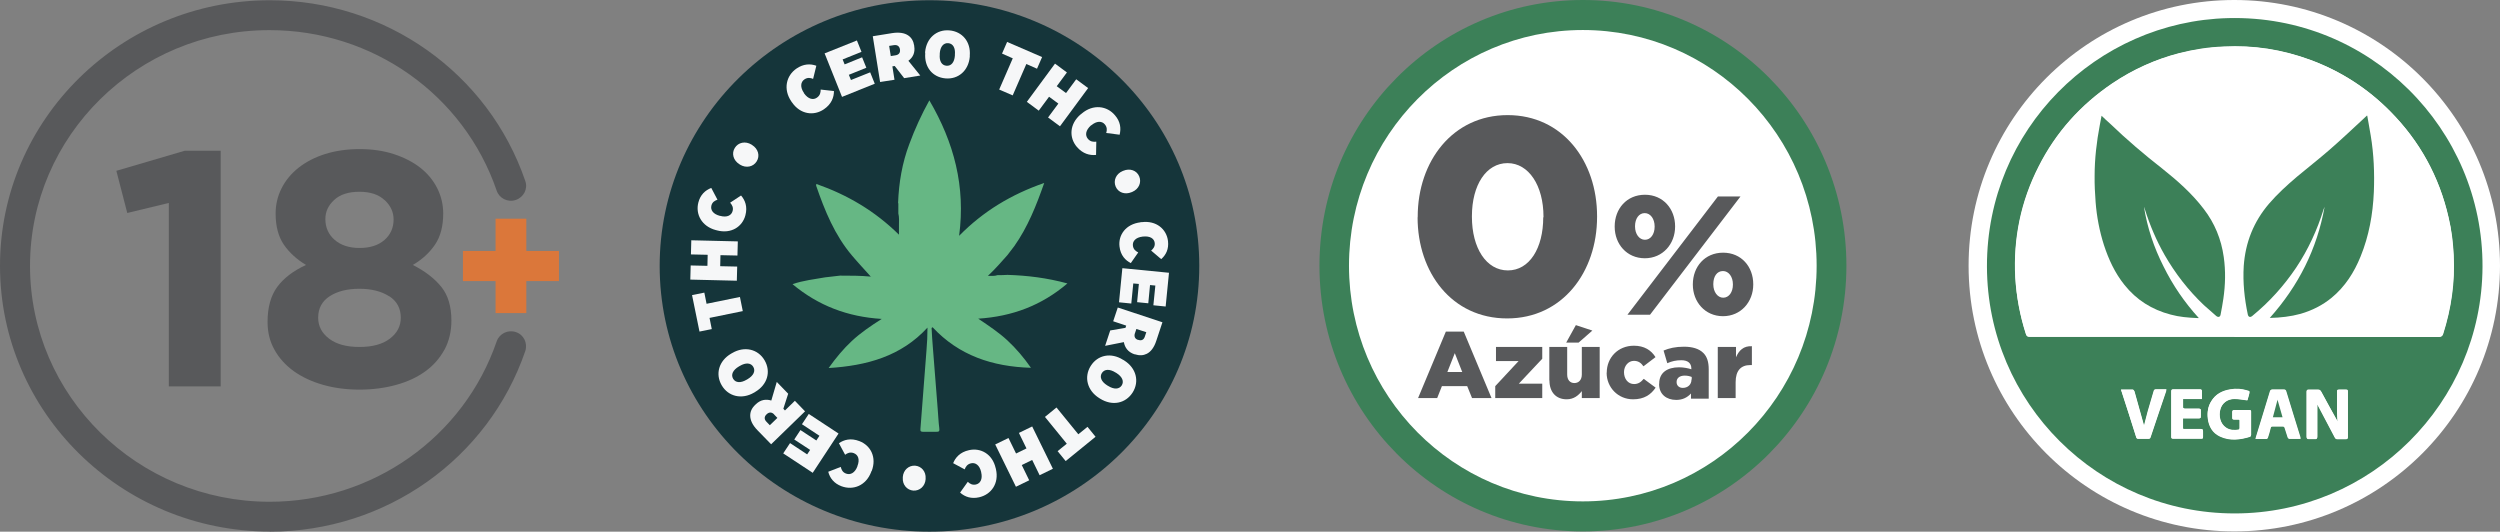 <svg xmlns="http://www.w3.org/2000/svg" id="Layer_2" viewBox="0 0 201.54 42.86"><rect x="0" y="0" width="201.54" height="42.86" fill="#808080" stroke="none"/><defs><style>      .cls-1 {        fill: #58595b;      }      .cls-2 {        fill: #15353a;      }      .cls-3 {        fill: #db773a;      }      .cls-4 {        fill: #3c8058;      }      .cls-5 {        isolation: isolate;      }      .cls-6 {        fill: #fff;      }      .cls-7 {        fill: #f6f7f8;      }      .cls-8 {        fill: #66b784;      }    </style></defs><g id="Layer_1-2" data-name="Layer_1"><g><g><path class="cls-2" d="M96.68,21.43C96.68,9.6,86.93.02,74.93.02s-21.75,9.59-21.75,21.42,9.73,21.42,21.75,21.42,21.75-9.59,21.75-21.42"></path><path class="cls-8" d="M72.4,16.36c.06-1.63.33-3.23.91-4.76.44-1.19.97-2.35,1.61-3.51,1.99,3.4,2.93,6.94,2.4,10.92,1.96-1.99,4.21-3.34,6.86-4.26-.64,1.83-1.33,3.56-2.41,5.09-.19.25-.38.49-.55.72-.49.55-.97,1.11-1.58,1.68.33,0,.55.02.78-.06.27,0,.53,0,.8-.02,1.6.05,3.18.24,4.83.69-2.08,1.77-4.43,2.66-7.19,2.84.86.58,1.66,1.11,2.35,1.75.71.66,1.32,1.38,1.9,2.21-3.1-.09-5.81-.99-7.93-3.27-.03.02-.05.03-.08.06.03.55.06,1.11.11,1.66.13,1.61.25,3.21.38,4.83.05.53.06,1.05.13,1.58.03.24,0,.31-.25.3h-1.05c-.16,0-.24-.03-.22-.22.17-2.12.33-4.25.49-6.36.05-.6.08-1.18.08-1.82-2.13,2.32-4.9,3.07-7.97,3.26.58-.81,1.19-1.55,1.88-2.19s1.49-1.19,2.4-1.77c-2.76-.17-5.11-1.07-7.19-2.8.88-.31,1.75-.39,2.62-.55.41-.05.81-.09,1.21-.14.83,0,1.66,0,2.49.08v.03h.02s-.02-.02-.03-.03c-.5-.56-1.02-1.11-1.5-1.68-1.41-1.66-2.21-3.63-2.91-5.66,0-.02,0-.05.02-.13,2.51.88,4.72,2.18,6.66,4.09v-.77c0-.31.03-.64-.05-.94v-.8"></path><path class="cls-7" d="M63.84,8.25l-.05-.08c-.67-.98-.41-2.08.43-2.65.55-.37,1.09-.4,1.59-.22l-.26,1.06c-.21-.09-.45-.13-.7.04-.31.21-.36.63-.04,1.09v.02c.35.5.76.57,1.05.36.26-.18.3-.42.3-.65l1.07.12c0,.5-.19,1.05-.81,1.47-.8.55-1.9.43-2.58-.57Z"></path><path class="cls-7" d="M66.46,4.31l2.62-1.05.37.92-1.52.61.16.4,1.41-.57.34.84-1.41.57.17.42,1.55-.62.37.92-2.64,1.06-1.4-3.5Z"></path><path class="cls-7" d="M70.37,2.92l1.55-.25c.58-.09,1.01-.01,1.3.19.26.18.42.44.48.83v.03c.09.53-.11.92-.47,1.18l.96,1.19-1.3.21-.76-.98-.19.03.17,1.08-1.16.18-.59-3.69ZM72.19,4.46c.26-.04.4-.2.36-.46v-.03c-.05-.26-.23-.37-.49-.33l-.38.06.13.82.38-.06Z"></path><path class="cls-7" d="M74.58,4.29v-.1c.1-1.11.92-1.83,1.96-1.74,1.04.09,1.73.92,1.64,2.03v.1c-.1,1.11-.92,1.83-1.96,1.74-1.04-.09-1.72-.91-1.63-2.03ZM76.98,4.48v-.08c.05-.55-.16-.89-.54-.92-.37-.03-.64.27-.68.82v.08c-.05.55.16.89.54.92.38.03.64-.27.68-.82Z"></path><g class="cls-5"><path class="cls-7" d="M81.64,4.7l-.86-.38.41-.94,2.82,1.22-.41.94-.86-.38-1.1,2.53-1.09-.47,1.1-2.53Z"></path></g><g class="cls-5"><path class="cls-7" d="M85.05,5.13l.96.71-.82,1.11.75.55.82-1.11.96.71-2.27,3.08-.96-.71.83-1.12-.75-.55-.83,1.12-.96-.71,2.27-3.08Z"></path></g><g class="cls-5"><path class="cls-7" d="M87.14,9.21l.07-.06c.91-.77,2.03-.63,2.68.15.43.5.5,1.04.37,1.56l-1.08-.14c.07-.22.08-.46-.11-.69-.24-.29-.66-.29-1.09.07h-.02c-.46.41-.49.81-.26,1.09.2.24.45.26.68.23l-.02,1.07c-.5.05-1.06-.08-1.55-.65-.63-.74-.61-1.84.32-2.63Z"></path></g><g class="cls-5"><path class="cls-7" d="M90.5,13.79l.05-.02c.54-.23,1.09-.03,1.29.45s-.02,1.02-.56,1.25l-.05.02c-.54.23-1.09.03-1.29-.45s.02-1.02.56-1.25Z"></path></g><g class="cls-5"><path class="cls-7" d="M91.95,17.91h.09c1.17-.15,2.01.56,2.12,1.53.07.63-.15,1.1-.55,1.45l-.81-.69c.17-.14.32-.33.29-.61-.04-.36-.38-.58-.94-.52h-.02c-.6.07-.84.39-.8.73.03.3.23.45.43.55l-.6.86c-.43-.22-.83-.62-.91-1.34-.11-.93.51-1.81,1.7-1.95Z"></path></g><g class="cls-5"><path class="cls-7" d="M94.24,21.98l-.27,2.73-.99-.1.16-1.59-.43-.04-.14,1.47-.9-.09.14-1.47-.45-.04-.16,1.62-.99-.1.27-2.75,3.76.37Z"></path></g><g class="cls-5"><path class="cls-7" d="M93.71,25.98l-.49,1.48c-.18.56-.45.9-.77,1.06-.28.14-.59.16-.97.04h-.03c-.52-.18-.77-.54-.85-.98l-1.51.3.41-1.24,1.23-.21.06-.18-1.05-.35.37-1.11,3.6,1.19ZM91.49,26.87c-.08.25,0,.45.25.53h.03c.26.09.44-.02.52-.26l.12-.36-.8-.26-.12.36Z"></path></g><g class="cls-5"><path class="cls-7" d="M90.55,29.01l.08.05c.97.61,1.24,1.69.68,2.58-.57.89-1.64,1.11-2.62.5l-.08-.05c-.97-.61-1.24-1.7-.68-2.59.56-.89,1.64-1.11,2.61-.49ZM89.26,31.07l.07.04c.48.3.89.28,1.1-.04.2-.32.05-.7-.43-1l-.07-.04c-.48-.3-.89-.28-1.1.04-.2.32-.05.7.43,1Z"></path></g><g class="cls-5"><path class="cls-7" d="M86.93,35.01l.74-.6.65.8-2.41,1.96-.65-.8.74-.6-1.76-2.16.93-.76,1.76,2.16Z"></path></g><g class="cls-5"><path class="cls-7" d="M84.88,37.79l-1.07.52-.6-1.23-.84.41.6,1.23-1.07.52-1.67-3.41,1.07-.52.61,1.25.84-.41-.61-1.25,1.07-.52,1.67,3.41Z"></path></g><g class="cls-5"><path class="cls-7" d="M80.27,37.74l.02.09c.26,1.14-.38,2.04-1.36,2.26-.63.14-1.14-.03-1.53-.38l.62-.87c.16.16.37.28.65.22.36-.08.56-.44.43-.98v-.02c-.13-.58-.48-.79-.82-.71-.3.07-.43.27-.51.49l-.93-.5c.18-.45.55-.89,1.28-1.05.93-.21,1.89.3,2.15,1.46Z"></path></g><g class="cls-5"><path class="cls-7" d="M74.62,38.58v.05c-.04.57-.48.95-.99.92-.51-.04-.89-.47-.85-1.04v-.05c.04-.57.48-.95.99-.92.51.04.89.47.85,1.04Z"></path></g><g class="cls-5"><path class="cls-7" d="M70.26,37.96l-.03.09c-.42,1.1-1.45,1.5-2.39,1.15-.61-.23-.94-.66-1.07-1.17l1.01-.39c.05.22.15.44.43.54.35.13.71-.06.91-.58v-.02c.22-.56.05-.92-.29-1.05-.29-.11-.51-.01-.7.13l-.5-.93c.41-.28.95-.44,1.65-.17.9.34,1.42,1.3.99,2.42Z"></path></g><g class="cls-5"><path class="cls-7" d="M65.51,38.11l-2.37-1.56.55-.83,1.38.91.24-.36-1.28-.84.5-.76,1.28.84.25-.38-1.41-.93.55-.83,2.4,1.58-2.09,3.18Z"></path></g><g class="cls-5"><path class="cls-7" d="M62.17,35.82l-1.1-1.13c-.41-.42-.59-.82-.59-1.19,0-.32.13-.61.42-.88l.02-.02c.4-.39.84-.44,1.26-.31l.44-1.5.92.95-.39,1.21.13.14.8-.78.82.85-2.75,2.67ZM62.41,33.41c-.18-.19-.4-.21-.6-.02l-.02.02c-.2.19-.18.41,0,.59l.27.28.61-.59-.27-.28Z"></path></g><g class="cls-5"><path class="cls-7" d="M60.88,31.6l-.09.05c-.99.58-2.08.32-2.61-.59-.53-.91-.23-1.97.76-2.55l.09-.05c.99-.58,2.08-.32,2.61.59.53.91.23,1.97-.77,2.55ZM59.64,29.5l-.07.04c-.49.29-.66.66-.47.99.19.33.6.37,1.09.08l.07-.04c.49-.29.66-.66.47-.99-.19-.33-.6-.37-1.09-.08Z"></path></g><g class="cls-5"><path class="cls-7" d="M57.2,25.63l.18.9-.99.2-.6-2.94.99-.2.18.9,2.69-.55.23,1.14-2.69.55Z"></path></g><g class="cls-5"><path class="cls-7" d="M55.65,22.54l.03-1.14,1.35.03.02-.89-1.35-.03.03-1.14,3.75.09-.03,1.14-1.37-.03-.02.89,1.37.03-.03,1.14-3.75-.09Z"></path></g><g class="cls-5"><path class="cls-7" d="M57.8,18.57l-.09-.02c-1.14-.3-1.66-1.28-1.41-2.23.16-.62.55-.98,1.04-1.17l.5.95c-.21.07-.42.19-.49.47-.09.36.14.69.68.83h.02c.58.16.92-.05,1.01-.39.08-.29-.05-.5-.2-.67l.88-.58c.32.37.54.89.35,1.6-.24.91-1.14,1.52-2.3,1.21Z"></path></g><g class="cls-5"><path class="cls-7" d="M59.65,13.27l-.04-.03c-.5-.31-.65-.88-.37-1.32.27-.44.85-.57,1.35-.26l.04.03c.5.31.65.88.37,1.32-.27.44-.85.57-1.35.26Z"></path></g></g><g><path class="cls-1" d="M21.75,42.85C9.76,42.85,0,33.24,0,21.43S9.76.02,21.75.02C31.08.02,39.37,5.88,42.35,14.6c.22.63-.13,1.3-.77,1.52s-1.33-.13-1.54-.75c-2.65-7.74-10-12.94-18.3-12.94-10.65-.02-19.32,8.52-19.32,19s8.66,19.02,19.32,19.02c8.3,0,15.65-5.2,18.3-12.93.22-.63.91-.96,1.54-.75.64.2.97.89.77,1.52-2.98,8.71-11.26,14.57-20.6,14.57"></path><rect class="cls-3" x="39.95" y="17.63" width="2.48" height="7.61"></rect><rect class="cls-3" x="37.32" y="20.23" width="7.74" height="2.43"></rect><g class="cls-5"><path class="cls-1" d="M14.9,12.15h2.89v19h-4.18v-14.79l-3.35.81-.88-3.4,5.52-1.62Z"></path><path class="cls-1" d="M35.83,28.19c-.38.69-.89,1.28-1.55,1.75-.66.48-1.44.84-2.35,1.09-.91.25-1.89.38-2.95.38s-2.05-.13-2.95-.39c-.91-.26-1.69-.63-2.35-1.1-.66-.48-1.18-1.05-1.55-1.72-.38-.67-.56-1.42-.56-2.25,0-1.17.26-2.11.78-2.82.52-.71,1.3-1.3,2.32-1.77-.75-.45-1.35-1-1.79-1.64-.44-.65-.66-1.48-.66-2.51,0-.72.16-1.4.48-2.03.32-.64.78-1.19,1.37-1.66.6-.47,1.31-.84,2.13-1.1s1.75-.4,2.78-.4,1.93.13,2.76.4c.83.27,1.55.64,2.14,1.1.6.47,1.05,1.02,1.37,1.66.32.64.48,1.32.48,2.03,0,1.02-.22,1.86-.66,2.51-.44.65-1.04,1.2-1.79,1.64.99.5,1.75,1.09,2.3,1.77.54.67.81,1.58.81,2.71,0,.88-.19,1.67-.56,2.36ZM31.36,23.88c-.62-.4-1.42-.6-2.39-.6s-1.77.2-2.39.6c-.62.4-.93.98-.93,1.73,0,.68.29,1.24.88,1.69.59.45,1.4.67,2.45.67s1.86-.22,2.45-.67c.59-.45.88-1.01.88-1.69,0-.75-.31-1.33-.93-1.73ZM31,16.13c-.48-.45-1.15-.67-2.03-.67s-1.56.22-2.03.66c-.48.44-.71.95-.71,1.54,0,.68.25,1.24.74,1.67s1.16.66,2.01.66,1.51-.21,2.01-.64c.49-.43.74-.98.74-1.66,0-.59-.24-1.11-.71-1.55Z"></path></g></g><g><path class="cls-6" d="M201.54,21.42c0-11.83-9.59-21.42-21.42-21.42s-21.42,9.59-21.42,21.42,9.59,21.42,21.42,21.42,21.42-9.59,21.42-21.42"></path><path class="cls-4" d="M171,31.4s0,.08.02.09c.41,1.25.81,2.52,1.21,3.78.03.09.08.11.16.11h.8c.11,0,.16-.03.19-.14.41-1.24.83-2.46,1.25-3.7,0-.03,0-.08.03-.14h-.8c-.13,0-.19.03-.22.16-.16.53-.31,1.07-.47,1.6-.11.41-.22.81-.31,1.19-.25-.91-.52-1.85-.78-2.79-.02-.06-.08-.14-.11-.14h-.94M175.98,33.73h1.28c.13,0,.17-.05.16-.17v-.42c0-.14-.03-.19-.17-.19h-1.13s-.13-.05-.13-.06v-.72h1.52v-.6c0-.13-.03-.17-.17-.17h-2.13c-.13,0-.17.05-.17.17v3.63c0,.08,0,.17.13.17h2.32c.09,0,.11-.05.11-.13v-.45c0-.16-.05-.2-.2-.19h-1.27c-.06,0-.14.02-.14-.09v-.78M185.48,35.39s-.02-.11-.03-.16c-.38-1.24-.77-2.46-1.14-3.7-.03-.09-.08-.13-.17-.13h-.92c-.13,0-.17.05-.2.16-.38,1.22-.74,2.43-1.11,3.63,0,.05-.03.11-.05.19h.89s.08-.06.09-.11c.08-.25.16-.5.22-.77.02-.09.06-.13.16-.13h.83c.11,0,.14.05.17.14.08.25.16.5.24.75.02.05.06.11.11.11h.91M181.17,32.27c.03-.14.09-.31.14-.5q.05-.2-.16-.27c-.45-.14-.91-.16-1.36-.09-.64.11-1.19.38-1.54.96-.25.42-.33.89-.27,1.38.08.64.38,1.16.97,1.44.8.38,1.61.28,2.43.03.03,0,.08-.08.08-.13v-1.88c0-.09-.03-.13-.13-.13h-1.24c-.09,0-.14.03-.14.13v.49c0,.09.05.13.14.13h.34c.08,0,.13.02.11.11v.6s-.05.11-.08.11c-.36.06-.72.05-1.03-.17-.44-.3-.61-.92-.44-1.5.14-.49.58-.81,1.13-.81.33,0,.67.06,1.03.11M186.81,32.62l.02.03c.47.88.92,1.75,1.39,2.63.05.08.09.13.2.13h.69c.11,0,.16-.03.16-.16v-3.68c0-.11-.05-.16-.16-.14h-.55c-.13,0-.17.03-.16.17v1.49c0,.33.03.66.05.91-.42-.77-.86-1.58-1.32-2.4-.06-.11-.13-.17-.27-.17h-.74c-.14,0-.17.05-.17.17v3.6c0,.14.03.22.19.2h.47c.17.02.2-.05.2-.2v-2.57M180.12,27.17h16.5q.27,0,.34-.24c.66-2.07.96-4.17.85-6.35-.05-1.02-.17-2.04-.41-3.04-.75-3.29-2.33-6.16-4.7-8.55-1.83-1.86-3.98-3.24-6.44-4.15-2.26-.83-4.57-1.19-6.97-1.07-1.22.06-2.41.24-3.59.53-1.94.5-3.73,1.3-5.39,2.43-2.57,1.72-4.56,3.96-5.95,6.71-1.43,2.82-2.05,5.81-1.88,8.96.08,1.55.38,3.06.85,4.53.05.17.13.22.31.22h16.5M180.14,41.39c-11,0-19.94-8.91-19.96-19.91-.02-11.05,8.84-19.76,19.46-20.02,11.39-.28,20.54,8.95,20.49,20.05-.05,10.97-8.98,19.88-19.98,19.88"></path><path class="cls-6" d="M190.84,9.34s-.09.09-.14.13c-.96.88-1.91,1.79-2.9,2.65-.85.74-1.74,1.41-2.6,2.15-.8.67-1.58,1.38-2.26,2.18-1.25,1.46-1.93,3.13-2.04,5.04-.08,1.32.06,2.62.33,3.9.05.2.19.25.36.11,1.38-1.13,2.57-2.41,3.54-3.9.97-1.46,1.69-3.02,2.21-4.7.02-.06.05-.13.08-.2-.61,3.4-2.12,6.36-4.42,8.96.86,0,1.68-.11,2.48-.33.92-.27,1.75-.69,2.51-1.3,1.08-.89,1.82-2.04,2.33-3.32.67-1.66.99-3.42,1.07-5.2.06-1.52,0-3.04-.25-4.54-.09-.53-.19-1.05-.28-1.61M172.85,16.69s.05.14.08.22c.39,1.27.91,2.49,1.58,3.65.86,1.5,1.91,2.85,3.16,4.03.33.31.66.6,1,.88.17.16.31.09.36-.13.08-.42.16-.85.22-1.27.16-1.11.19-2.24.03-3.35-.2-1.43-.74-2.73-1.61-3.87-.96-1.25-2.15-2.29-3.35-3.26-1.44-1.16-2.87-2.33-4.2-3.62-.22-.22-.44-.42-.69-.64-.05.27-.09.5-.14.74-.27,1.36-.41,2.73-.42,4.12,0,.69.03,1.39.08,2.1.09,1.18.31,2.33.67,3.46.36,1.16.88,2.26,1.65,3.21.97,1.22,2.21,2.01,3.73,2.4.7.17,1.41.25,2.13.28h.14c-1.14-1.27-2.1-2.65-2.85-4.17-.75-1.52-1.3-3.1-1.57-4.78M180.12,27.15h-16.5c-.19,0-.25-.06-.31-.24-.47-1.47-.75-2.98-.85-4.53-.17-3.16.45-6.16,1.88-8.96,1.39-2.76,3.4-4.98,5.95-6.71,1.66-1.11,3.46-1.93,5.39-2.43,1.18-.3,2.37-.49,3.59-.53,2.4-.13,4.72.24,6.97,1.07,2.46.91,4.59,2.29,6.44,4.15,2.38,2.4,3.95,5.26,4.7,8.55.24,1,.36,2.01.41,3.04.11,2.16-.19,4.28-.85,6.35-.05.16-.17.24-.34.24h-16.5"></path><path class="cls-6" d="M186.81,32.6v2.57c0,.16-.03.22-.2.2h-.47c-.16,0-.19-.05-.19-.2v-3.6c0-.13.05-.17.17-.17h.74c.14,0,.2.05.27.17.45.83.89,1.65,1.32,2.4,0-.25-.05-.58-.05-.91v-1.49c0-.13.03-.17.17-.17h.55c.11,0,.16.03.16.14v3.68c0,.13-.05.16-.16.16h-.69c-.09,0-.16-.03-.2-.13-.45-.88-.92-1.75-1.38-2.63l-.02-.03"></path><path class="cls-6" d="M181.17,32.26c-.36-.05-.7-.11-1.03-.11-.55,0-.97.31-1.13.81-.17.58,0,1.21.44,1.5.31.22.67.22,1.03.17.03,0,.08-.08.08-.11v-.6c0-.08-.05-.11-.11-.11h-.34c-.09,0-.14-.03-.14-.13v-.5c0-.09.05-.13.14-.13h1.24c.09,0,.13.03.13.13v1.88s-.05.13-.08.13c-.81.25-1.63.34-2.43-.03-.6-.28-.89-.8-.97-1.44-.06-.49,0-.96.27-1.38.34-.58.89-.86,1.54-.96.45-.08.92-.05,1.36.09.2.06.22.06.16.27-.05.17-.09.36-.14.5"></path><path class="cls-6" d="M183.6,32.21c-.13.49-.25.96-.38,1.43h.78c-.14-.49-.27-.94-.41-1.43M185.45,35.38h-.92s-.09-.06-.11-.11c-.08-.25-.16-.5-.24-.75-.03-.09-.06-.14-.17-.14h-.83c-.09,0-.14.03-.16.13-.06.25-.14.52-.22.77,0,.05-.06.11-.09.11h-.89c.02-.08.03-.14.05-.19.38-1.21.74-2.43,1.11-3.63.03-.11.08-.16.2-.16h.92c.09,0,.14.03.17.13.38,1.24.77,2.46,1.14,3.7,0,.05.02.09.03.16"></path><path class="cls-6" d="M175.97,33.71v.78c0,.11.08.09.16.09h1.27c.16,0,.2.03.2.19v.45c0,.08-.02.13-.11.13h-2.32c-.14,0-.13-.08-.13-.17v-3.63c0-.13.03-.17.17-.17h2.13c.14,0,.17.05.17.17v.6h-1.52v.71s.08.08.13.08h1.13c.14,0,.19.05.17.19v.42c0,.13-.03.17-.16.17h-1.3Z"></path><path class="cls-6" d="M171,31.4h.94s.09.09.11.14c.27.94.53,1.88.78,2.79.09-.36.2-.77.31-1.19.16-.53.31-1.07.47-1.6.03-.13.09-.17.22-.16h.8c0,.06-.02.11-.03.14-.42,1.24-.83,2.46-1.24,3.7-.03.11-.09.14-.19.14h-.8c-.08,0-.13-.02-.16-.11-.39-1.25-.8-2.52-1.21-3.78,0-.02,0-.05-.02-.09"></path><path class="cls-4" d="M172.84,16.69c.27,1.68.8,3.26,1.57,4.78.75,1.52,1.69,2.9,2.85,4.17h-.14c-.72-.03-1.44-.09-2.13-.28-1.5-.39-2.76-1.18-3.73-2.4-.77-.96-1.27-2.05-1.65-3.21-.36-1.13-.58-2.29-.67-3.46-.05-.69-.09-1.39-.08-2.1,0-1.38.16-2.76.42-4.12.05-.24.09-.47.14-.74.24.24.47.44.69.64,1.33,1.28,2.74,2.48,4.2,3.62,1.22.97,2.4,2.01,3.35,3.26.88,1.14,1.41,2.44,1.61,3.87.16,1.13.13,2.24-.03,3.35-.06.42-.14.85-.22,1.27-.03.22-.19.27-.36.13-.33-.3-.67-.58-1-.88-1.25-1.19-2.3-2.54-3.16-4.04-.66-1.16-1.18-2.38-1.58-3.65-.02-.08-.05-.14-.08-.22"></path><path class="cls-4" d="M190.84,9.34c.09.55.2,1.08.28,1.6.25,1.5.31,3.02.25,4.54-.08,1.79-.39,3.53-1.07,5.2-.52,1.28-1.25,2.43-2.33,3.32-.74.61-1.58,1.03-2.51,1.3-.8.22-1.61.31-2.48.33,2.32-2.6,3.81-5.56,4.42-8.96-.02.06-.05.14-.08.2-.52,1.68-1.24,3.24-2.21,4.7-.99,1.47-2.16,2.77-3.54,3.9-.17.14-.31.09-.36-.11-.27-1.28-.41-2.59-.33-3.9.13-1.91.8-3.59,2.04-5.04.69-.8,1.46-1.5,2.26-2.18.86-.72,1.75-1.41,2.6-2.15.99-.86,1.93-1.75,2.9-2.65.03-.03.06-.06.14-.13"></path><path class="cls-4" d="M183.6,32.21c.14.49.27.96.41,1.43h-.78c.13-.47.25-.94.38-1.43"></path></g><g><path class="cls-4" d="M148.85,21.42c0-11.83-9.51-21.42-21.24-21.42s-21.24,9.59-21.24,21.42,9.51,21.42,21.24,21.42,21.24-9.59,21.24-21.42"></path><path class="cls-6" d="M146.45,21.42c0-10.5-8.44-19-18.85-19s-18.85,8.51-18.85,19,8.44,19,18.85,19,18.85-8.51,18.85-19"></path><path class="cls-1" d="M124.43,17.52v-.05c0-2.51-1.19-4.32-2.9-4.32s-2.87,1.75-2.87,4.28v.05c0,2.52,1.16,4.32,2.9,4.32s2.85-1.79,2.85-4.28M114.29,17.52v-.05c0-4.47,2.82-8.19,7.25-8.19s7.21,3.7,7.21,8.15v.05c0,4.45-2.79,8.19-7.25,8.19s-7.22-3.7-7.22-8.15"></path><path class="cls-1" d="M139.7,22.95v-.03c0-.61-.34-1.07-.8-1.07-.49,0-.78.44-.78,1.05v.03c0,.6.34,1.07.8,1.07s.78-.45.78-1.05M136.47,22.95v-.03c0-1.41.96-2.55,2.44-2.55s2.43,1.14,2.43,2.54v.03c0,1.39-.99,2.55-2.44,2.55s-2.43-1.16-2.43-2.54M133.39,18.28v-.03c0-.6-.33-1.07-.8-1.07s-.78.45-.78,1.05v.03c0,.61.34,1.07.8,1.07s.78-.45.78-1.05M138.49,15.84h1.82l-7.29,9.53h-1.82l7.29-9.53ZM130.17,18.28v-.03c0-1.41.96-2.55,2.44-2.55s2.43,1.16,2.43,2.54v.03c0,1.39-.99,2.55-2.44,2.55s-2.43-1.14-2.43-2.54"></path><path class="cls-1" d="M117.88,29.99l-.6-1.52-.6,1.52s1.19,0,1.19,0ZM116.59,26.73h1.41l2.24,5.36h-1.57l-.39-.96h-2.04l-.38.96h-1.54l2.24-5.36h.02Z"></path><polygon class="cls-1" points="120.54 31.13 122.42 29.11 120.6 29.11 120.6 27.97 124.33 27.97 124.33 28.92 122.44 30.93 124.33 30.93 124.33 32.09 120.54 32.09 120.54 31.13"></polygon><g><path class="cls-1" d="M127.04,26.21l1.33.44-1.11.97h-1l.78-1.41ZM124.9,30.66v-2.69h1.44v2.22c0,.45.24.69.58.69s.6-.24.6-.69v-2.22h1.44v4.12h-1.44v-.56c-.27.34-.64.66-1.22.66-.86,0-1.39-.58-1.39-1.52"></path><path class="cls-1" d="M129.53,30.03h0c0-1.18.89-2.16,2.19-2.16.83,0,1.39.36,1.74.92l-.97.74c-.19-.27-.41-.44-.77-.44-.45,0-.8.41-.8.91h0c0,.55.33.96.81.96.34,0,.56-.16.78-.42l.96.71c-.38.56-.92.94-1.82.94-1.22,0-2.13-.97-2.13-2.13"></path><path class="cls-1" d="M136.38,30.58v-.19c-.14-.06-.34-.11-.56-.11-.42,0-.66.2-.66.52h0c0,.3.22.47.5.47.41,0,.7-.27.7-.67M133.76,30.91h0c0-.86.64-1.3,1.6-1.3.38,0,.75.08.99.16v-.06c0-.42-.27-.67-.81-.67-.42,0-.77.08-1.13.24l-.3-1.02c.45-.19.96-.31,1.65-.31s1.22.17,1.55.5c.31.3.44.74.44,1.32v2.37h-1.43v-.42c-.28.31-.66.52-1.19.52-.78,0-1.38-.45-1.38-1.27"></path><path class="cls-1" d="M138.51,27.97h1.44v.83c.24-.56.61-.92,1.28-.89v1.52h-.13c-.75,0-1.18.44-1.18,1.38v1.28h-1.44v-4.12h.02Z"></path></g></g></g></g></svg>